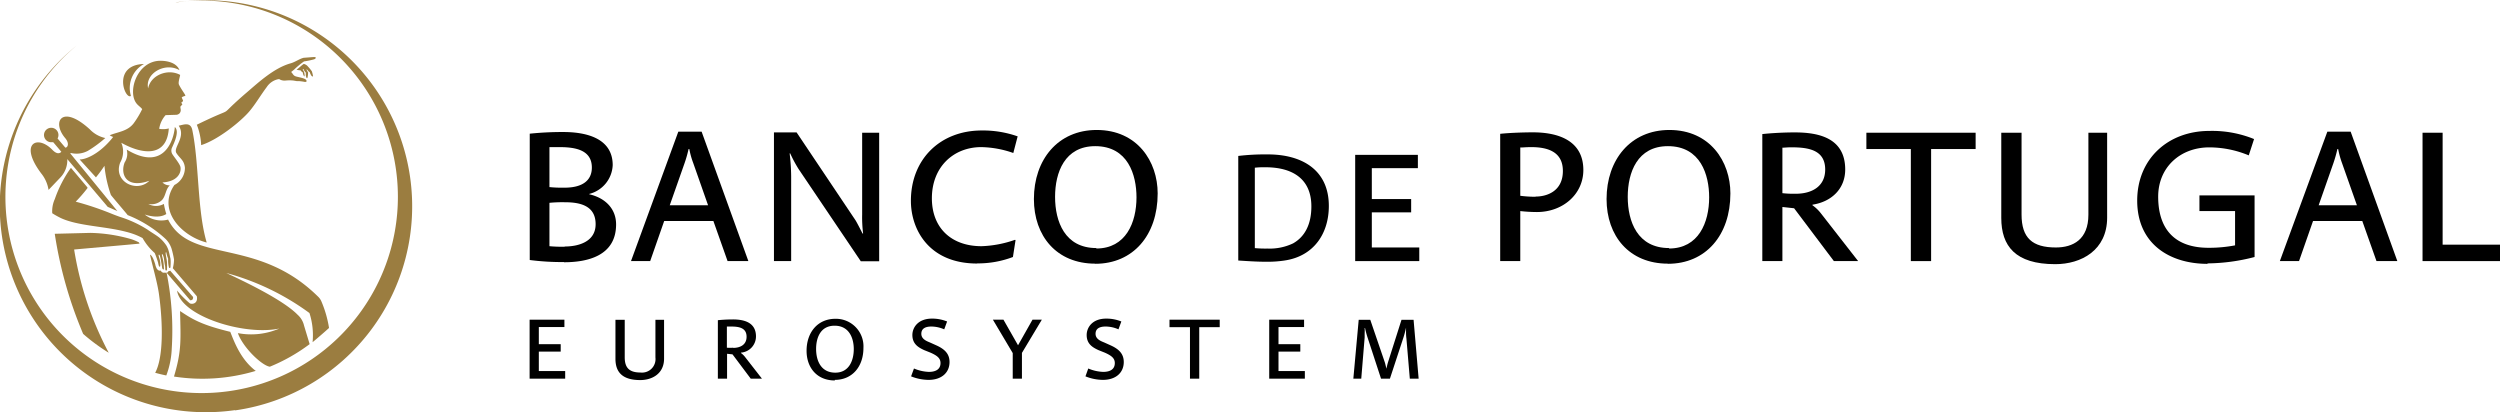 <svg xmlns="http://www.w3.org/2000/svg" viewBox="0 0 390.85 64.45"><defs><style>.cls-1{fill:#9b7d40;fill-rule:evenodd;}</style></defs><g id="Layer_2" data-name="Layer 2"><g id="Layer_1-2" data-name="Layer 1"><path class="cls-1" d="M36.75,64.12A32.22,32.22,0,0,1,12,7.11,30.68,30.68,0,1,0,27.49.36l.2,0a32.22,32.22,0,0,1,9.06,63.8Z"/><path class="cls-1" d="M32.32,37.92c-3.93-1-7.8-5.05-5.05-9a3,3,0,0,0,1.64-2.7c-.12-1.2-.78-1.42-1.33-2.29s1.54-2.47.36-4.28c.74-.14,1.84-.65,2.12.66,1.1,5.28.75,12.54,2.26,17.62Z"/><path class="cls-1" d="M9,21.65l1.21,1.43,0,0c.39,0,.67-.66,0-1.47-2.18-2.55-.55-5.39,3.83-1.39a4.74,4.74,0,0,0,2.42,1.36,18.76,18.76,0,0,1-2.72,2,3.75,3.75,0,0,1-2.69.33L11,24l7.35,9-1.5-.65-6.33-7.48a3.92,3.92,0,0,1-1.11,2.91L7.59,29.69a5.44,5.44,0,0,0-1.13-2.56C2.88,22.4,5.86,21,8.2,23.44c.67.68,1.11.59,1.39.29l-1.27-1.5-.18,0A1.13,1.13,0,1,1,9,21.65Z"/><path class="cls-1" d="M30.19,46.44c0,.31-.07.51-.46.5l-3.67-4.29a.42.42,0,0,0,.28-.27.31.31,0,0,0,.26-.07l3.59,4.13Z"/><path class="cls-1" d="M13.67,29.42a23.71,23.71,0,0,1-1.83,2.11,47,47,0,0,1,5.55,1.86c.46.19.9.35,1.37.52a18,18,0,0,1,4.32,2c.52.38,1.3.82,1.83,1.24A6.09,6.09,0,0,1,26,38.37a4.52,4.52,0,0,1,.28.58c.18.51.23.93.38,1.51a6.74,6.74,0,0,1,0,1.12c0,.07,0,.29-.08.32a.14.14,0,0,1-.16-.08,4.47,4.47,0,0,1-.13-1.37c-.32-.81-.25-1-.31-1s-.06,0-.07.06c-.05.24.18,1,.2,1.56s0,1,0,1.11-.21.19-.25,0,0-.37-.07-.69-.1-.65-.15-1-.19-.78-.3-.76.12.64.2,1.19a9,9,0,0,1,.09,1.13s-.05.09-.1.09-.16-.14-.18-.27-.08-.55-.15-.92c-.1-.62-.22-1.19-.36-1.13s.14.6.21,1.15a3.33,3.33,0,0,1,0,.63.12.12,0,0,1-.1.1c-.13,0-.21-.53-.23-.63a14,14,0,0,0-.53-1.51,8.94,8.94,0,0,1-1.9-2.34h0a10.27,10.27,0,0,0-1.3-.59,12.5,12.5,0,0,0-1.32-.4c-3.34-.87-7.45-.89-10.14-2.13a14.14,14.14,0,0,1-1.36-.76,4.55,4.55,0,0,1,.4-2.22,19.11,19.11,0,0,1,2.52-4.88l2.59,3.07Z"/><path class="cls-1" d="M39.93,58a29,29,0,0,1-12.73.87c1.22-4.07,1.05-5.77.95-10.24C30,49.84,31.3,50.74,36,51.88c.7,1.78,1.71,4.39,4,6.12Z"/><path class="cls-1" d="M17.13,21.15c1.36-.55,2.83-.62,3.79-1.9a14.25,14.25,0,0,0,1.31-2.19c-.24-.31-.62-.55-.86-.85-1.49-1.79,0-6.67,3.69-6.71,1.13,0,2.56.32,3,1.47-2.29-1.31-5.42.54-4.9,2.85.38-2.08,3.1-3.15,5-2.11,0,.25-.35,1.17-.18,1.52.27.57.76,1.24.95,1.58,0,.06.11.16,0,.19s-.41.1-.52.25l.22.5c-.1.09-.09.27-.31.27.06.11.13.19.19.3l-.32.37.05.36a.77.77,0,0,1-.17.67.78.78,0,0,1-.58.23L25.89,18a4.1,4.1,0,0,0-1,2.14,3.5,3.5,0,0,0,1.5-.06c-.28,4.34-3.82,4.25-7.43,2.24a3.47,3.47,0,0,1-.17,3.1c-1.14,3,2.64,4.8,4.56,2.84-3.68,1.3-4.57-1.07-3.86-2.87a2.45,2.45,0,0,0,.32-2c6.07,3.64,7.42-1.92,7.52-3.53.77.64-.08,2.44-.45,3.25a1.11,1.11,0,0,0,0,.87c.17.38,1.25,1.61,1.34,2.16.14.93-.52,2.25-2.82,2.38a1.55,1.55,0,0,0,1.15.46c-.67.6-.62,1.66-1.23,2.3a2.37,2.37,0,0,1-2.14.6,2.49,2.49,0,0,0,2.44,0A12.44,12.44,0,0,0,26,33.46c-1.21.78-3,.19-3.37.08a4.1,4.1,0,0,0,3.65.79c3.55,7,13.88,2.64,23.4,12a2.25,2.25,0,0,1,.55.75,17.47,17.47,0,0,1,1.21,4.19c-.46.44-2.08,1.83-2.57,2.23a11.3,11.3,0,0,0-.49-4.56,39.32,39.32,0,0,0-13-6.26c2.54,1.19,8.85,4.16,11.16,6.54a3.24,3.24,0,0,1,1,1.7l.87,2.88a27.92,27.92,0,0,1-6.22,3.53c-1.22-.15-4.22-3-5-5.25a11.07,11.07,0,0,0,6.49-.72c-5.46,1.17-15.41-1.93-16-5.93a16.29,16.29,0,0,0,2,2c.43.19,1.31,0,1.09-1.12l-3.75-4.38a6.1,6.1,0,0,0,.19-1.34,14,14,0,0,0-.39-1.72,3.82,3.82,0,0,0-.91-1.49,18.93,18.93,0,0,0-5.95-3.75c-.17-.25-2.61-3.07-2.63-3.17a19.48,19.48,0,0,1-1-4.54A20.87,20.87,0,0,1,15,27.73l-2.55-2.8c1,0,2.85-.83,4.61-2.77a9.58,9.58,0,0,0,.63-.75,1.81,1.81,0,0,1-.52-.26ZM22.52,10a4.28,4.28,0,0,0-2.05,5c-.95.65-3-4.85,2.05-5Z"/><path class="cls-1" d="M49.14,8.92a.25.25,0,0,1,.24.11c0,.1-.19.21-.26.24a11.33,11.33,0,0,1-1.59.33A12.06,12.06,0,0,0,46,10.87l-.49.39c.25.16.28.55.76.69s1.41.27,1.6.56-.09.33-.32.28-.53-.08-.8-.11l-.37,0-.52-.09a6.36,6.36,0,0,0-1.19,0,1.59,1.59,0,0,1-.81-.11c-.18-.08-.15-.16-.56-.05a2.84,2.84,0,0,0-1.59,1.17c-1,1.34-1.78,2.7-2.74,3.83-1.32,1.55-4.89,4.44-7.52,5.26a9.73,9.73,0,0,0-.68-3.19c7.15-3.49,2.29-.32,8-5.21,1.65-1.41,4.1-3.68,6.67-4.39.72-.2,1.42-.74,2.07-.87.18,0,1.17-.1,1.63-.11Z"/><path class="cls-1" d="M47.51,10a.74.74,0,0,1,.27.1,1,1,0,0,1,.33.26,7.79,7.79,0,0,1,.64.78,4.91,4.91,0,0,1,.19.77c0,.1-.21,0-.25-.07a2.16,2.16,0,0,1-.27-.57c-.25-.09-.36-.4-.47-.42s.2.45.22.48a3.54,3.54,0,0,1-.11.86c-.08.07-.14,0-.17-.1a1.42,1.42,0,0,1-.07-.72,1.48,1.48,0,0,1-.37-.57l-.14,0c.07.12.14.28.22.43a1.79,1.79,0,0,1,.09.57s0,.13,0,.15-.12-.08-.14-.13a1.4,1.4,0,0,1-.14-.5A.86.86,0,0,1,47,11a2.56,2.56,0,0,1-.64-.11c.4-.26.77-.68,1.18-.93Z"/><path class="cls-1" d="M26,58.7q-.89-.18-1.74-.42c1.31-2.41,1.22-7.78.59-12.31-.25-1.81-1-4.33-1.4-6.16.41.16.69,1.11.82,1.51a2.33,2.33,0,0,0,.25.7c.24.33.47.32.62.28a.52.52,0,0,0,.63.32h0a.42.42,0,0,0,.27,0,45.7,45.7,0,0,1,.81,11.91A13.28,13.28,0,0,1,26,58.7Zm-13-6.5A64.74,64.74,0,0,1,8.56,36.55l5.55-.14a24.54,24.54,0,0,1,6.47,1,8.71,8.71,0,0,1,1.13.48l.11.2c-2.08.2-7.59.68-10.23.92A51.92,51.92,0,0,0,17,55.15a29.48,29.48,0,0,1-4-2.95Z"/><path d="M88.18,41c3.67,0,8.14-1,8.14-5.92,0-2.37-1.6-4.11-4.2-4.71v-.05a4.86,4.86,0,0,0,3.67-4.5c0-4.41-4.53-5.18-7.73-5.18a49.57,49.57,0,0,0-5.24.26V40.65a39.07,39.07,0,0,0,5.36.32Zm.09-2.43a20.64,20.64,0,0,1-2.37-.08V31.71a20.88,20.88,0,0,1,2.46-.09c2.63,0,4.76.71,4.76,3.43s-2.63,3.49-4.85,3.49Zm0-9.23a19.58,19.58,0,0,1-2.37-.09V23C86.34,23,87,23,87.47,23c2.57,0,5.06.48,5.06,3.2,0,2-1.45,3.14-4.26,3.14Z"/><path d="M98.65,40.82h3l2.19-6.27h7.69l2.22,6.27H117l-7.31-20.24h-3.64L98.65,40.82Zm6.06-8.73L107,25.58a18.7,18.7,0,0,0,.65-2.28h.12a12.41,12.41,0,0,0,.6,2.16l2.33,6.63Z"/><path d="M121,40.82h2.69V27.62a30.94,30.94,0,0,0-.24-3.64l.09,0a20.52,20.52,0,0,0,1.3,2.43l9.74,14.44h2.87V20.75h-2.66V33.51a20.45,20.45,0,0,0,.15,3l-.09,0c-.24-.47-.86-1.69-1.1-2.07L124.54,20.7H121V40.82Z"/><path d="M152.77,41.18a15.39,15.39,0,0,0,5.59-1l.41-2.63-.08-.06a17.36,17.36,0,0,1-5.24,1c-4.74,0-7.76-2.88-7.76-7.49,0-4.89,3.37-8,7.73-8a15.82,15.82,0,0,1,5,.92l.68-2.6a16.27,16.27,0,0,0-5.62-.92c-6.46,0-11.07,4.47-11.07,11,0,4.47,2.81,9.8,10.36,9.8Z"/><path d="M171.23,41.24c5.92,0,9.76-4.47,9.76-11,0-5-3.19-9.92-9.53-9.92-6.07,0-9.82,4.65-9.82,10.8,0,5.78,3.55,10.1,9.59,10.1Zm.17-2.46c-4.94,0-6.45-4.17-6.45-8s1.51-7.93,6.28-7.93c5.12,0,6.45,4.5,6.45,8,0,3.94-1.66,8-6.28,8Z"/><path d="M197.82,40.92a17.73,17.73,0,0,0,3-.19c4.58-.67,6.93-4.22,6.93-8.53,0-5.71-4.29-8.06-9.53-8.06a35.91,35.91,0,0,0-4.63.24V40.73c1.47.09,2.84.19,4.24.19Zm.29-2.06a17.6,17.6,0,0,1-1.93-.07V26.22a12.4,12.4,0,0,1,1.66-.07c4.14,0,7.18,1.74,7.18,6.12,0,2.77-1,4.73-2.86,5.78a8.47,8.47,0,0,1-4,.81Z"/><polygon points="211.87 40.82 221.89 40.82 221.89 38.69 214.47 38.69 214.47 33.2 220.62 33.2 220.62 31.12 214.47 31.12 214.47 26.29 221.67 26.29 221.67 24.21 211.87 24.21 211.87 40.82 211.87 40.82"/><path d="M234.54,40.82h3.14V33a23.94,23.94,0,0,0,2.6.15c4.06,0,7.26-2.79,7.26-6.57,0-4.65-4-5.89-7.88-5.89-1.57,0-3.67.08-5.12.23V40.82Zm5.54-10.06a18.31,18.31,0,0,1-2.4-.15V23.06c.56,0,.86-.06,1.72-.06,2.87,0,4.94.92,4.94,3.73,0,3.14-2.46,4-4.26,4Z"/><path d="M260.76,41.24c5.92,0,9.77-4.47,9.77-11,0-5-3.2-9.92-9.54-9.92-6.06,0-9.82,4.65-9.82,10.8,0,5.78,3.55,10.1,9.59,10.1Zm.18-2.46c-4.95,0-6.46-4.17-6.46-8s1.51-7.93,6.28-7.93c5.12,0,6.45,4.5,6.45,8,0,3.94-1.66,8-6.27,8Z"/><path d="M275.52,40.82h3.14V32.36l1.83.2,6.22,8.26h3.79l-5.84-7.49a6.11,6.11,0,0,0-1.3-1.24V32c3.05-.47,5.12-2.54,5.12-5.5,0-5-4.26-5.8-7.9-5.8-1.78,0-3.64.11-5.06.26V40.82Zm5.24-10.53a15.71,15.71,0,0,1-2.1-.09V23.09c.32,0,.82-.06,1.33-.06,2.6,0,5.36.33,5.36,3.47,0,2.75-2.22,3.79-4.59,3.79Z"/><polygon points="298.74 40.82 301.91 40.82 301.91 23.3 308.87 23.3 308.87 20.75 291.79 20.75 291.79 23.3 298.74 23.3 298.74 40.82 298.74 40.82"/><path d="M321.32,41.3c4.05,0,8.11-2.16,8.11-7.28V20.75H326.5V33.57c0,3.88-2.4,5.12-5.09,5.12-3.67,0-5.36-1.48-5.36-5.15V20.75h-3.17V34.07c0,4.39,2.19,7.23,8.44,7.23Z"/><path d="M345.11,41.18a30,30,0,0,0,7.37-1V30.55h-8.62V33h5.57v5.36a21.83,21.83,0,0,1-4.15.38c-5.09,0-7.87-2.72-7.87-8,0-4.59,3.46-7.7,8-7.7a16.18,16.18,0,0,1,6.16,1.25l.83-2.55a17.38,17.38,0,0,0-7-1.27c-6.42,0-11.27,4.35-11.27,10.89,0,6.78,5.09,9.89,11,9.89Z"/><path d="M356.43,40.82h3l2.19-6.27h7.7l2.22,6.27h3.26L367.5,20.58h-3.64l-7.43,20.24Zm6.07-8.73,2.28-6.51a20.68,20.68,0,0,0,.65-2.28h.12a13.4,13.4,0,0,0,.59,2.16l2.34,6.63Z"/><polygon points="378.74 40.82 390.85 40.82 390.85 38.25 381.88 38.25 381.88 20.75 378.74 20.75 378.74 40.82 378.74 40.82"/><polygon points="82.8 59.2 88.36 59.2 88.36 58.01 84.24 58.01 84.24 54.97 87.66 54.97 87.66 53.81 84.24 53.81 84.24 51.13 88.24 51.13 88.24 49.98 82.8 49.98 82.8 59.2 82.8 59.2"/><path d="M100.09,59.42c1.87,0,3.73-1,3.73-3.35V50h-1.35v5.89a2.11,2.11,0,0,1-2.33,2.35c-1.69,0-2.47-.68-2.47-2.37V50H96.22V56.1c0,2,1,3.32,3.87,3.32Z"/><path d="M112.23,59.2h1.44V55.31l.85.09,2.85,3.8h1.75l-2.68-3.44a3.06,3.06,0,0,0-.6-.57v-.06a2.54,2.54,0,0,0,2.35-2.53c0-2.28-2-2.66-3.63-2.66a23.18,23.18,0,0,0-2.33.12V59.2Zm2.41-4.84a7.63,7.63,0,0,1-1,0V51.05c.15,0,.39,0,.62,0,1.19,0,2.46.15,2.46,1.6,0,1.26-1,1.74-2.11,1.74Z"/><path d="M130.51,59.39c2.72,0,4.48-2.06,4.48-5a4.31,4.31,0,0,0-4.38-4.55c-2.78,0-4.51,2.13-4.51,5,0,2.65,1.63,4.64,4.41,4.64Zm.08-1.13c-2.27,0-3-1.92-3-3.7s.7-3.64,2.89-3.64c2.35,0,3,2.06,3,3.65,0,1.81-.76,3.69-2.88,3.69Z"/><path d="M145.17,59.39c2.08,0,3.28-1.17,3.28-2.79,0-1.24-.71-2-2.07-2.61l-1-.45c-.54-.22-1.34-.54-1.34-1.35s.61-1.14,1.58-1.14a5.1,5.1,0,0,1,2,.44l.45-1.23a6.26,6.26,0,0,0-2.35-.45c-2.22,0-3.08,1.42-3.08,2.57,0,1.36.89,1.92,1.85,2.36l1,.4c1,.45,1.55.85,1.55,1.62,0,1-.78,1.38-1.82,1.38a6.51,6.51,0,0,1-2.33-.53l-.45,1.23a7.46,7.46,0,0,0,2.76.55Z"/><polygon points="158.33 59.2 159.77 59.2 159.77 55.17 162.88 49.98 161.42 49.98 159.16 53.98 156.88 49.98 155.23 49.98 158.33 55.2 158.33 59.2 158.33 59.2"/><path d="M172.42,59.39c2.08,0,3.27-1.17,3.27-2.79,0-1.24-.7-2-2.06-2.61l-1-.45c-.55-.22-1.35-.54-1.35-1.35s.61-1.14,1.58-1.14a5,5,0,0,1,2,.44l.45-1.23a6.22,6.22,0,0,0-2.35-.45c-2.22,0-3.07,1.42-3.07,2.57,0,1.36.88,1.92,1.85,2.36l1,.4c1,.45,1.55.85,1.55,1.62,0,1-.77,1.38-1.82,1.38a6.51,6.51,0,0,1-2.33-.53l-.44,1.23a7.38,7.38,0,0,0,2.76.55Z"/><polygon points="186.04 59.2 187.49 59.2 187.49 51.15 190.69 51.15 190.69 49.98 182.84 49.98 182.84 51.15 186.04 51.15 186.04 59.2 186.04 59.2"/><polygon points="198.43 59.2 204 59.2 204 58.01 199.88 58.01 199.88 54.97 203.29 54.97 203.29 53.81 199.88 53.81 199.88 51.13 203.88 51.13 203.88 49.98 198.43 49.98 198.43 59.2 198.43 59.2"/><path d="M211.58,59.2h1.24l.53-6.44,0-.62a8.42,8.42,0,0,0,0-.86h.06a13.34,13.34,0,0,0,.38,1.44l2.12,6.48h1.39l2.12-6.45c.15-.47.29-1,.4-1.52h0c0,.42,0,.57,0,.85a6.65,6.65,0,0,0,.06.85l.53,6.27h1.38L221,50h-1.89L217,56.64a9.26,9.26,0,0,0-.24,1h0c-.07-.24-.18-.76-.26-1L214.23,50h-1.81l-.84,9.22Z"/></g></g></svg>